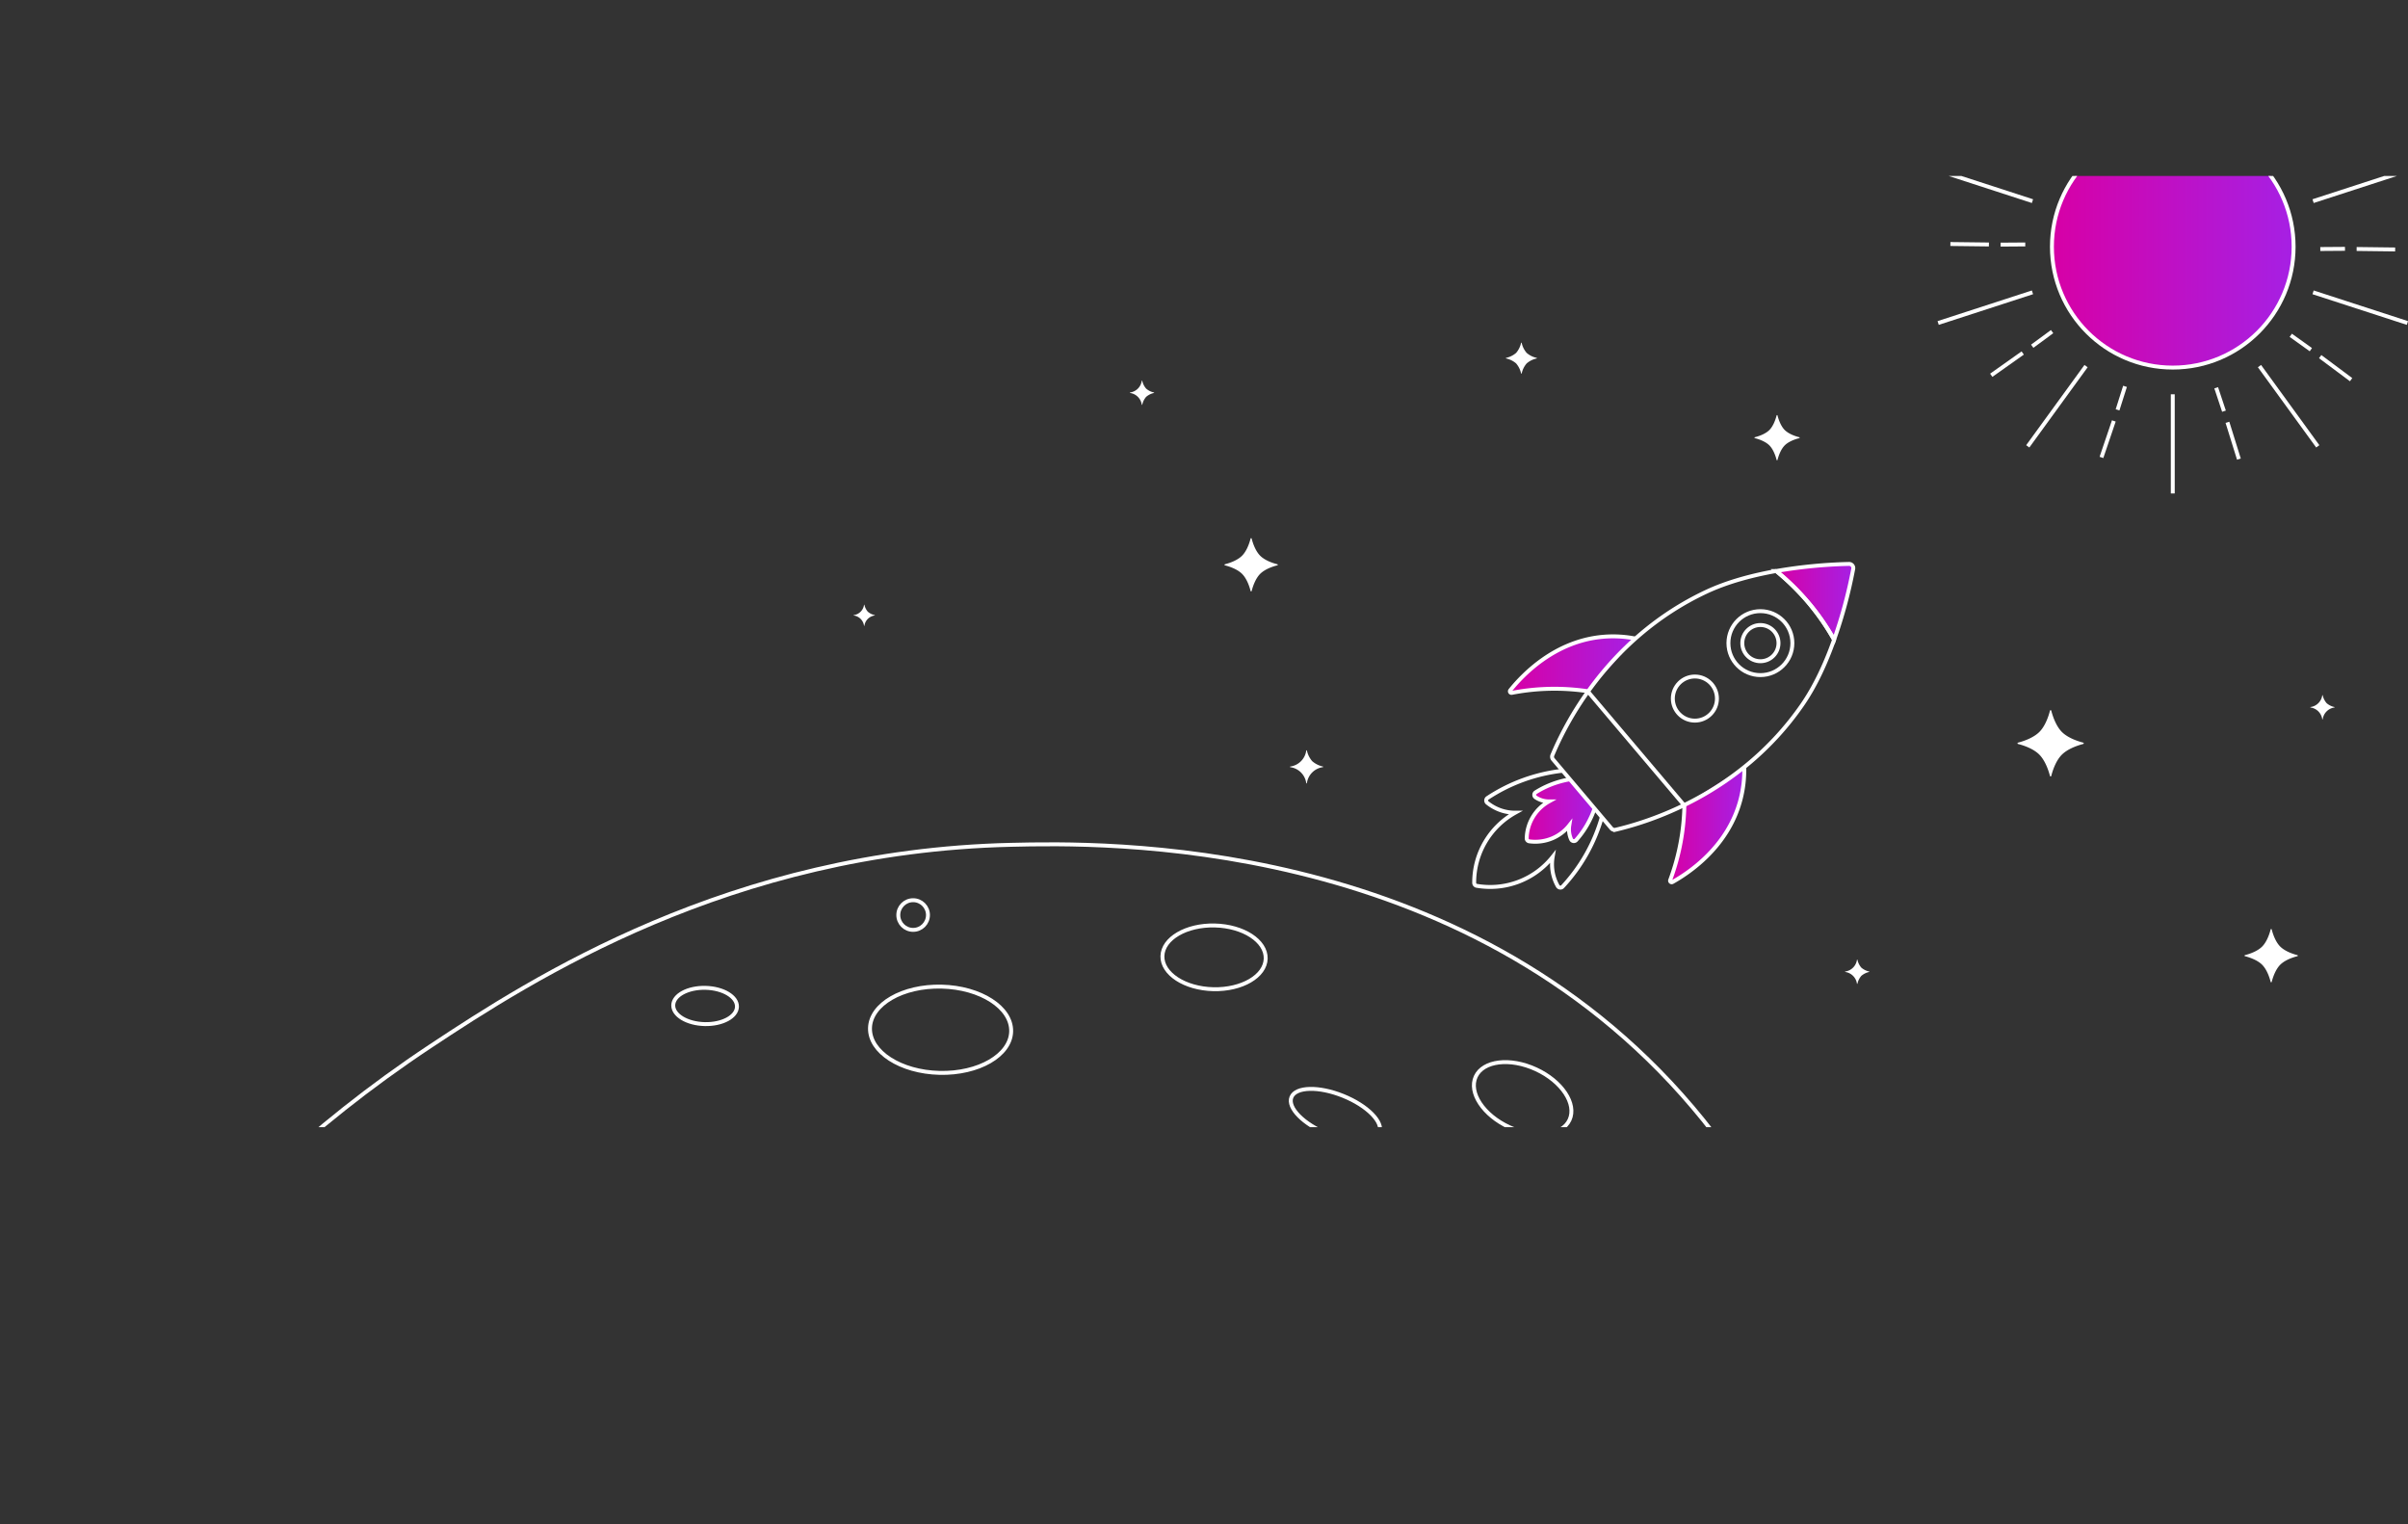 <svg xmlns="http://www.w3.org/2000/svg" xmlns:xlink="http://www.w3.org/1999/xlink" id="Layer_1" data-name="Layer 1" viewBox="0 0 1357.09 858.81"><rect x="0" y="0" width="1357.09" height="858.81" fill="#333333" stroke="none"/><defs><style>.cls-1,.cls-7{fill:none;}.cls-2{clip-path:url(#clip-path);}.cls-3,.cls-4,.cls-5,.cls-6,.cls-7,.cls-8{stroke:#fff;stroke-miterlimit:10;stroke-width:2.21px;}.cls-3{fill:url(#linear-gradient);}.cls-4{fill:url(#linear-gradient-2);}.cls-5{fill:url(#linear-gradient-3);}.cls-6{fill:url(#linear-gradient-4);}.cls-8{fill:url(#linear-gradient-5);}.cls-9{fill:#fff;}</style><clipPath id="clip-path" transform="translate(169.39 99.15)"><rect class="cls-1" width="1212" height="536"></rect></clipPath><linearGradient id="linear-gradient" x1="691.02" y1="357.58" x2="729.28" y2="357.58" gradientUnits="userSpaceOnUse"><stop offset="0" stop-color="#d700a6"></stop><stop offset="1" stop-color="#a620e4"></stop></linearGradient><linearGradient id="linear-gradient-2" x1="681.55" y1="275.38" x2="752.3" y2="275.38" xlink:href="#linear-gradient"></linearGradient><linearGradient id="linear-gradient-3" x1="771.83" y1="365.57" x2="813.64" y2="365.57" xlink:href="#linear-gradient"></linearGradient><linearGradient id="linear-gradient-4" x1="831.63" y1="239.93" x2="875.1" y2="239.93" xlink:href="#linear-gradient"></linearGradient><linearGradient id="linear-gradient-5" x1="1156.42" y1="139.03" x2="1292.62" y2="139.03" xlink:href="#linear-gradient"></linearGradient></defs><g class="cls-2"><path class="cls-3" d="M729.28,356.45a53.64,53.64,0,0,1-2.9,6.78,51.59,51.59,0,0,1-7.5,11,1.71,1.71,0,0,1-2.85-.47,13.76,13.76,0,0,1-1-7.79,24.24,24.24,0,0,1-9.65,7.3,24.9,24.9,0,0,1-12.9,1.67,1.68,1.68,0,0,1-1.46-1.72,24.44,24.44,0,0,1,12.56-20.78,13.53,13.53,0,0,1-7.5-2.26,1.71,1.71,0,0,1,0-2.88,51.73,51.73,0,0,1,12.1-5.58,54.39,54.39,0,0,1,7.16-1.74" transform="translate(169.39 99.15)"></path><path class="cls-4" d="M752.3,260.68a64.54,64.54,0,0,0-18.24-1c-27.68,2.42-45.8,22.05-52.3,30.13a.9.9,0,0,0,.88,1.46,126.5,126.5,0,0,1,35.61-1.78c2.58.23,5,.53,7.4.9" transform="translate(169.39 99.15)"></path><path class="cls-5" d="M779.87,354.49c0,2.4-.13,4.87-.33,7.45a126.82,126.82,0,0,1-7.65,34.83.9.9,0,0,0,1.29,1.11c9.05-5.07,31.41-19.7,38.37-46.59a65.15,65.15,0,0,0,2.07-18.16" transform="translate(169.39 99.15)"></path><path class="cls-6" d="M875.05,221.34a270.84,270.84,0,0,1-10.78,40,135.23,135.23,0,0,0-14.5-20.92,137.31,137.31,0,0,0-18.14-17.8,276.86,276.86,0,0,1,41.08-4A2.34,2.34,0,0,1,875.05,221.34Z" transform="translate(169.39 99.15)"></path><path class="cls-7" d="M864.27,261.29c-4.44,12.52-10.37,25.81-18.06,36.88-35.57,51.3-88.59,66.34-105.12,70.24a2.35,2.35,0,0,1-2.35-.77l-32.86-38.85a2.36,2.36,0,0,1-.38-2.43c6.59-15.67,30.2-65.46,86.66-92,12.25-5.76,26.38-9.42,39.47-11.75a137.31,137.31,0,0,1,18.14,17.8A135.23,135.23,0,0,1,864.27,261.29Z" transform="translate(169.39 99.15)"></path><line class="cls-7" x1="894.95" y1="389.72" x2="949.1" y2="453.71"></line><circle class="cls-7" cx="992.12" cy="362.4" r="18.02"></circle><circle class="cls-7" cx="992.12" cy="362.4" r="10.2"></circle><circle class="cls-7" cx="955.2" cy="393.64" r="12.43"></circle><path class="cls-7" d="M733.37,361.29a96.29,96.29,0,0,1-22.11,39.19,1.71,1.71,0,0,1-2.74-.34,24.84,24.84,0,0,1-2.86-16.46A45,45,0,0,1,662.85,400a1.67,1.67,0,0,1-1.42-1.68,45,45,0,0,1,23.16-39.53,24.91,24.91,0,0,1-7.45-1.11,25.27,25.27,0,0,1-8.31-4.43,1.71,1.71,0,0,1,.12-2.76,96.28,96.28,0,0,1,42.31-15.32" transform="translate(169.39 99.15)"></path><path class="cls-7" d="M73.06,490.46c57.27-37.95,169-109.91,327.33-113.56,50.58-1.17,253.86-5.87,384.24,148C848.29,600,868.78,682.47,876.37,729L-167.53,758.5C-135.83,697.94-64.34,581.5,73.06,490.46Z" transform="translate(169.39 99.15)"></path><ellipse class="cls-7" cx="228.01" cy="467.74" rx="10.22" ry="17.96" transform="translate(-75.68 783.62) rotate(-88.63)"></ellipse><ellipse class="cls-7" cx="360.72" cy="481.15" rx="24.31" ry="39.79" transform="translate(40.45 929.37) rotate(-88.63)"></ellipse><ellipse class="cls-7" cx="273.45" cy="647.25" rx="24.31" ry="39.79" transform="translate(-210.78 1004.25) rotate(-88.63)"></ellipse><ellipse class="cls-7" cx="254.59" cy="550.8" rx="15.02" ry="6.5" transform="translate(94.18 140.61) rotate(-8.12)"></ellipse><ellipse class="cls-7" cx="419.53" cy="687.52" rx="25.69" ry="11.12" transform="translate(76.53 165.26) rotate(-8.12)"></ellipse><ellipse class="cls-7" cx="583.22" cy="529.09" rx="11.58" ry="26.74" transform="translate(43.7 971.06) rotate(-68.02)"></ellipse><ellipse class="cls-7" cx="107.79" cy="551.98" rx="11.58" ry="26.74" transform="matrix(0.02, -1, 1, 0.02, -277.22, 745.65)"></ellipse><circle class="cls-7" cx="514.62" cy="515.62" r="8.36"></circle><circle class="cls-7" cx="637.45" cy="648.19" r="8.36"></circle><ellipse class="cls-7" cx="682.44" cy="664.87" rx="31.38" ry="39.22" transform="translate(170.79 1430.32) rotate(-88.63)"></ellipse><ellipse class="cls-7" cx="96.28" cy="643" rx="31.38" ry="39.22" transform="translate(-379.45 822.98) rotate(-88.63)"></ellipse><ellipse class="cls-7" cx="688.74" cy="519.72" rx="17.96" ry="29.11" transform="translate(97.8 1026.74) rotate(-65.25)"></ellipse><ellipse class="cls-7" cx="514.86" cy="440.35" rx="17.96" ry="29.11" transform="translate(231.68 1043.64) rotate(-88.63)"></ellipse><ellipse class="cls-7" cx="811.92" cy="635.59" rx="9.29" ry="14.66" transform="translate(-49.75 745.01) rotate(-38.63)"></ellipse><ellipse class="cls-7" cx="569.68" cy="612.81" rx="13.01" ry="20.44" transform="translate(-11.69 1081.32) rotate(-73.28)"></ellipse><ellipse class="cls-7" cx="180.09" cy="702.03" rx="13.01" ry="20.44" transform="translate(-374.69 771.75) rotate(-73.28)"></ellipse><ellipse class="cls-7" cx="397.58" cy="603.89" rx="28.07" ry="14.69" transform="translate(116.51 137.5) rotate(-5.18)"></ellipse><circle class="cls-8" cx="1224.52" cy="139.03" r="68.1"></circle><line class="cls-7" x1="1224.52" y1="55.89" x2="1224.52"></line><line class="cls-7" x1="1175.65" y1="71.77" x2="1142.8" y2="26.55"></line><line class="cls-7" x1="1145.45" y1="113.34" x2="1092.3" y2="96.07"></line><line class="cls-7" x1="1145.45" y1="164.73" x2="1092.3" y2="182"></line><line class="cls-7" x1="1175.65" y1="206.3" x2="1142.8" y2="251.51"></line><line class="cls-7" x1="1224.52" y1="222.18" x2="1224.52" y2="278.06"></line><line class="cls-7" x1="1273.39" y1="206.3" x2="1306.24" y2="251.51"></line><line class="cls-7" x1="1303.6" y1="164.73" x2="1356.75" y2="182"></line><line class="cls-7" x1="1303.6" y1="113.34" x2="1356.75" y2="96.07"></line><line class="cls-7" x1="1273.39" y1="71.77" x2="1306.24" y2="26.55"></line><line class="cls-7" x1="1195.66" y1="46.37" x2="1200.06" y2="59.57"></line><line class="cls-7" x1="1187.25" y1="19.36" x2="1193.71" y2="40.09"></line><line class="cls-7" x1="1146.71" y1="81.03" x2="1158.02" y2="89.12"></line><line class="cls-7" x1="1124.03" y1="64.12" x2="1141.44" y2="77.1"></line><line class="cls-7" x1="1127.48" y1="137.84" x2="1141.39" y2="137.74"></line><line class="cls-7" x1="1099.19" y1="137.5" x2="1120.9" y2="137.76"></line><line class="cls-7" x1="1145.31" y1="195.11" x2="1156.51" y2="186.86"></line><line class="cls-7" x1="1122.22" y1="211.46" x2="1139.95" y2="198.91"></line><line class="cls-7" x1="1193.4" y1="230.96" x2="1197.61" y2="217.7"></line><line class="cls-7" x1="1184.33" y1="257.75" x2="1191.3" y2="237.19"></line><line class="cls-7" x1="1253.38" y1="231.7" x2="1248.99" y2="218.5"></line><line class="cls-7" x1="1261.79" y1="258.7" x2="1255.33" y2="237.97"></line><line class="cls-7" x1="1302.34" y1="197.04" x2="1291.03" y2="188.94"></line><line class="cls-7" x1="1325.02" y1="213.94" x2="1307.6" y2="200.96"></line><line class="cls-7" x1="1321.57" y1="140.22" x2="1307.66" y2="140.32"></line><line class="cls-7" x1="1349.85" y1="140.57" x2="1328.14" y2="140.3"></line><line class="cls-7" x1="1303.74" y1="82.95" x2="1292.54" y2="91.21"></line><line class="cls-7" x1="1326.82" y1="66.61" x2="1309.1" y2="79.15"></line><line class="cls-7" x1="1255.64" y1="47.1" x2="1251.44" y2="60.36"></line><line class="cls-7" x1="1264.71" y1="20.31" x2="1257.75" y2="40.88"></line><path class="cls-9" d="M992.66,313.33c-2.8-2.8-4.81-7.47-6-12a.38.38,0,0,0-.74,0c-1.16,4.52-3.16,9.19-6,12s-7.48,4.81-12,6a.38.38,0,0,0,0,.74c4.51,1.15,9.19,3.16,12,6s4.81,7.47,6,12a.38.38,0,0,0,.74,0c1.15-4.52,3.16-9.19,6-12s7.47-4.81,12-6a.38.38,0,0,0,0-.74C1000.13,318.14,995.46,316.13,992.66,313.33Z" transform="translate(169.39 99.15)"></path><path class="cls-9" d="M540.82,214c-2.26-2.26-3.88-6-4.81-9.67a.31.31,0,0,0-.6,0c-.93,3.64-2.55,7.41-4.81,9.67s-6,3.88-9.67,4.81a.31.31,0,0,0,0,.6c3.65.93,7.42,2.55,9.68,4.81s3.88,6,4.81,9.67a.31.31,0,0,0,.59,0c.93-3.65,2.55-7.42,4.81-9.68s6-3.87,9.67-4.81a.3.3,0,0,0,0-.59C546.85,217.89,543.08,216.27,540.82,214Z" transform="translate(169.39 99.15)"></path><path class="cls-9" d="M1115.7,434.25c-2.26-2.26-3.88-6-4.81-9.67a.31.31,0,0,0-.6,0c-.93,3.64-2.55,7.41-4.81,9.67s-6,3.88-9.67,4.81a.31.31,0,0,0,0,.6c3.64.93,7.41,2.55,9.67,4.81s3.88,6,4.81,9.67a.31.31,0,0,0,.6,0c.93-3.64,2.55-7.41,4.81-9.67s6-3.88,9.67-4.81a.31.31,0,0,0,0-.6C1121.73,438.13,1118,436.51,1115.7,434.25Z" transform="translate(169.39 99.15)"></path><path class="cls-9" d="M319.69,245.54a8.64,8.64,0,0,1-1.91-3.84.12.12,0,0,0-.23,0,6.74,6.74,0,0,1-5.75,5.75.12.12,0,0,0,0,.24,6.74,6.74,0,0,1,5.75,5.74.12.12,0,0,0,.23,0,6.74,6.74,0,0,1,5.75-5.74.12.12,0,0,0,0-.24A8.64,8.64,0,0,1,319.69,245.54Z" transform="translate(169.39 99.15)"></path><path class="cls-9" d="M836.44,143.16c-1.91-1.92-3.28-5.11-4.07-8.2a.26.26,0,0,0-.51,0c-.79,3.09-2.16,6.28-4.07,8.2s-5.11,3.28-8.2,4.07a.26.26,0,0,0,0,.51c3.09.79,6.28,2.16,8.2,4.08s3.28,5.1,4.07,8.19a.26.26,0,0,0,.51,0c.79-3.09,2.16-6.28,4.08-8.2s5.1-3.28,8.19-4.07a.26.26,0,0,0,0-.51C841.55,146.44,838.36,145.07,836.44,143.16Z" transform="translate(169.39 99.15)"></path><path class="cls-9" d="M570.15,329.78a13.49,13.49,0,0,1-3-6,.19.19,0,0,0-.37,0,10.51,10.51,0,0,1-9,9,.19.19,0,0,0,0,.37,10.51,10.51,0,0,1,9,9,.19.19,0,0,0,.37,0,10.51,10.51,0,0,1,9-9,.19.19,0,0,0,0-.37A13.59,13.59,0,0,1,570.15,329.78Z" transform="translate(169.39 99.15)"></path><path class="cls-9" d="M1141.83,297.07a9.87,9.87,0,0,1-2.19-4.4.14.14,0,0,0-.27,0,7.73,7.73,0,0,1-6.59,6.59.14.14,0,0,0,0,.27,7.73,7.73,0,0,1,6.59,6.59.14.14,0,0,0,.27,0,7.73,7.73,0,0,1,6.59-6.59.14.14,0,0,0,0-.27A9.87,9.87,0,0,1,1141.83,297.07Z" transform="translate(169.39 99.15)"></path><path class="cls-9" d="M879.6,446.1a10,10,0,0,1-2.18-4.4.15.15,0,0,0-.28,0,7.73,7.73,0,0,1-6.59,6.59.14.14,0,0,0,0,.27,7.73,7.73,0,0,1,6.59,6.59.15.15,0,0,0,.28,0,10,10,0,0,1,2.18-4.4,9.91,9.91,0,0,1,4.41-2.19.14.14,0,0,0,0-.27A9.91,9.91,0,0,1,879.6,446.1Z" transform="translate(169.39 99.15)"></path><path class="cls-9" d="M476.54,119.83a10,10,0,0,1-2.19-4.4.14.14,0,0,0-.27,0,7.73,7.73,0,0,1-6.59,6.59.14.14,0,0,0,0,.27,7.73,7.73,0,0,1,6.59,6.6.14.14,0,0,0,.27,0,10.12,10.12,0,0,1,2.19-4.41,10,10,0,0,1,4.41-2.19.14.14,0,0,0,0-.27A9.91,9.91,0,0,1,476.54,119.83Z" transform="translate(169.39 99.15)"></path><path class="cls-9" d="M691,99.7a12.58,12.58,0,0,1-2.8-5.62.18.18,0,0,0-.35,0,12.67,12.67,0,0,1-2.79,5.62,12.63,12.63,0,0,1-5.62,2.8.18.18,0,0,0,0,.35,12.72,12.72,0,0,1,5.62,2.79,12.88,12.88,0,0,1,2.8,5.63.18.18,0,0,0,.34,0,12.78,12.78,0,0,1,2.8-5.63,12.67,12.67,0,0,1,5.62-2.79.18.18,0,0,0,0-.35A12.58,12.58,0,0,1,691,99.7Z" transform="translate(169.39 99.15)"></path></g></svg>